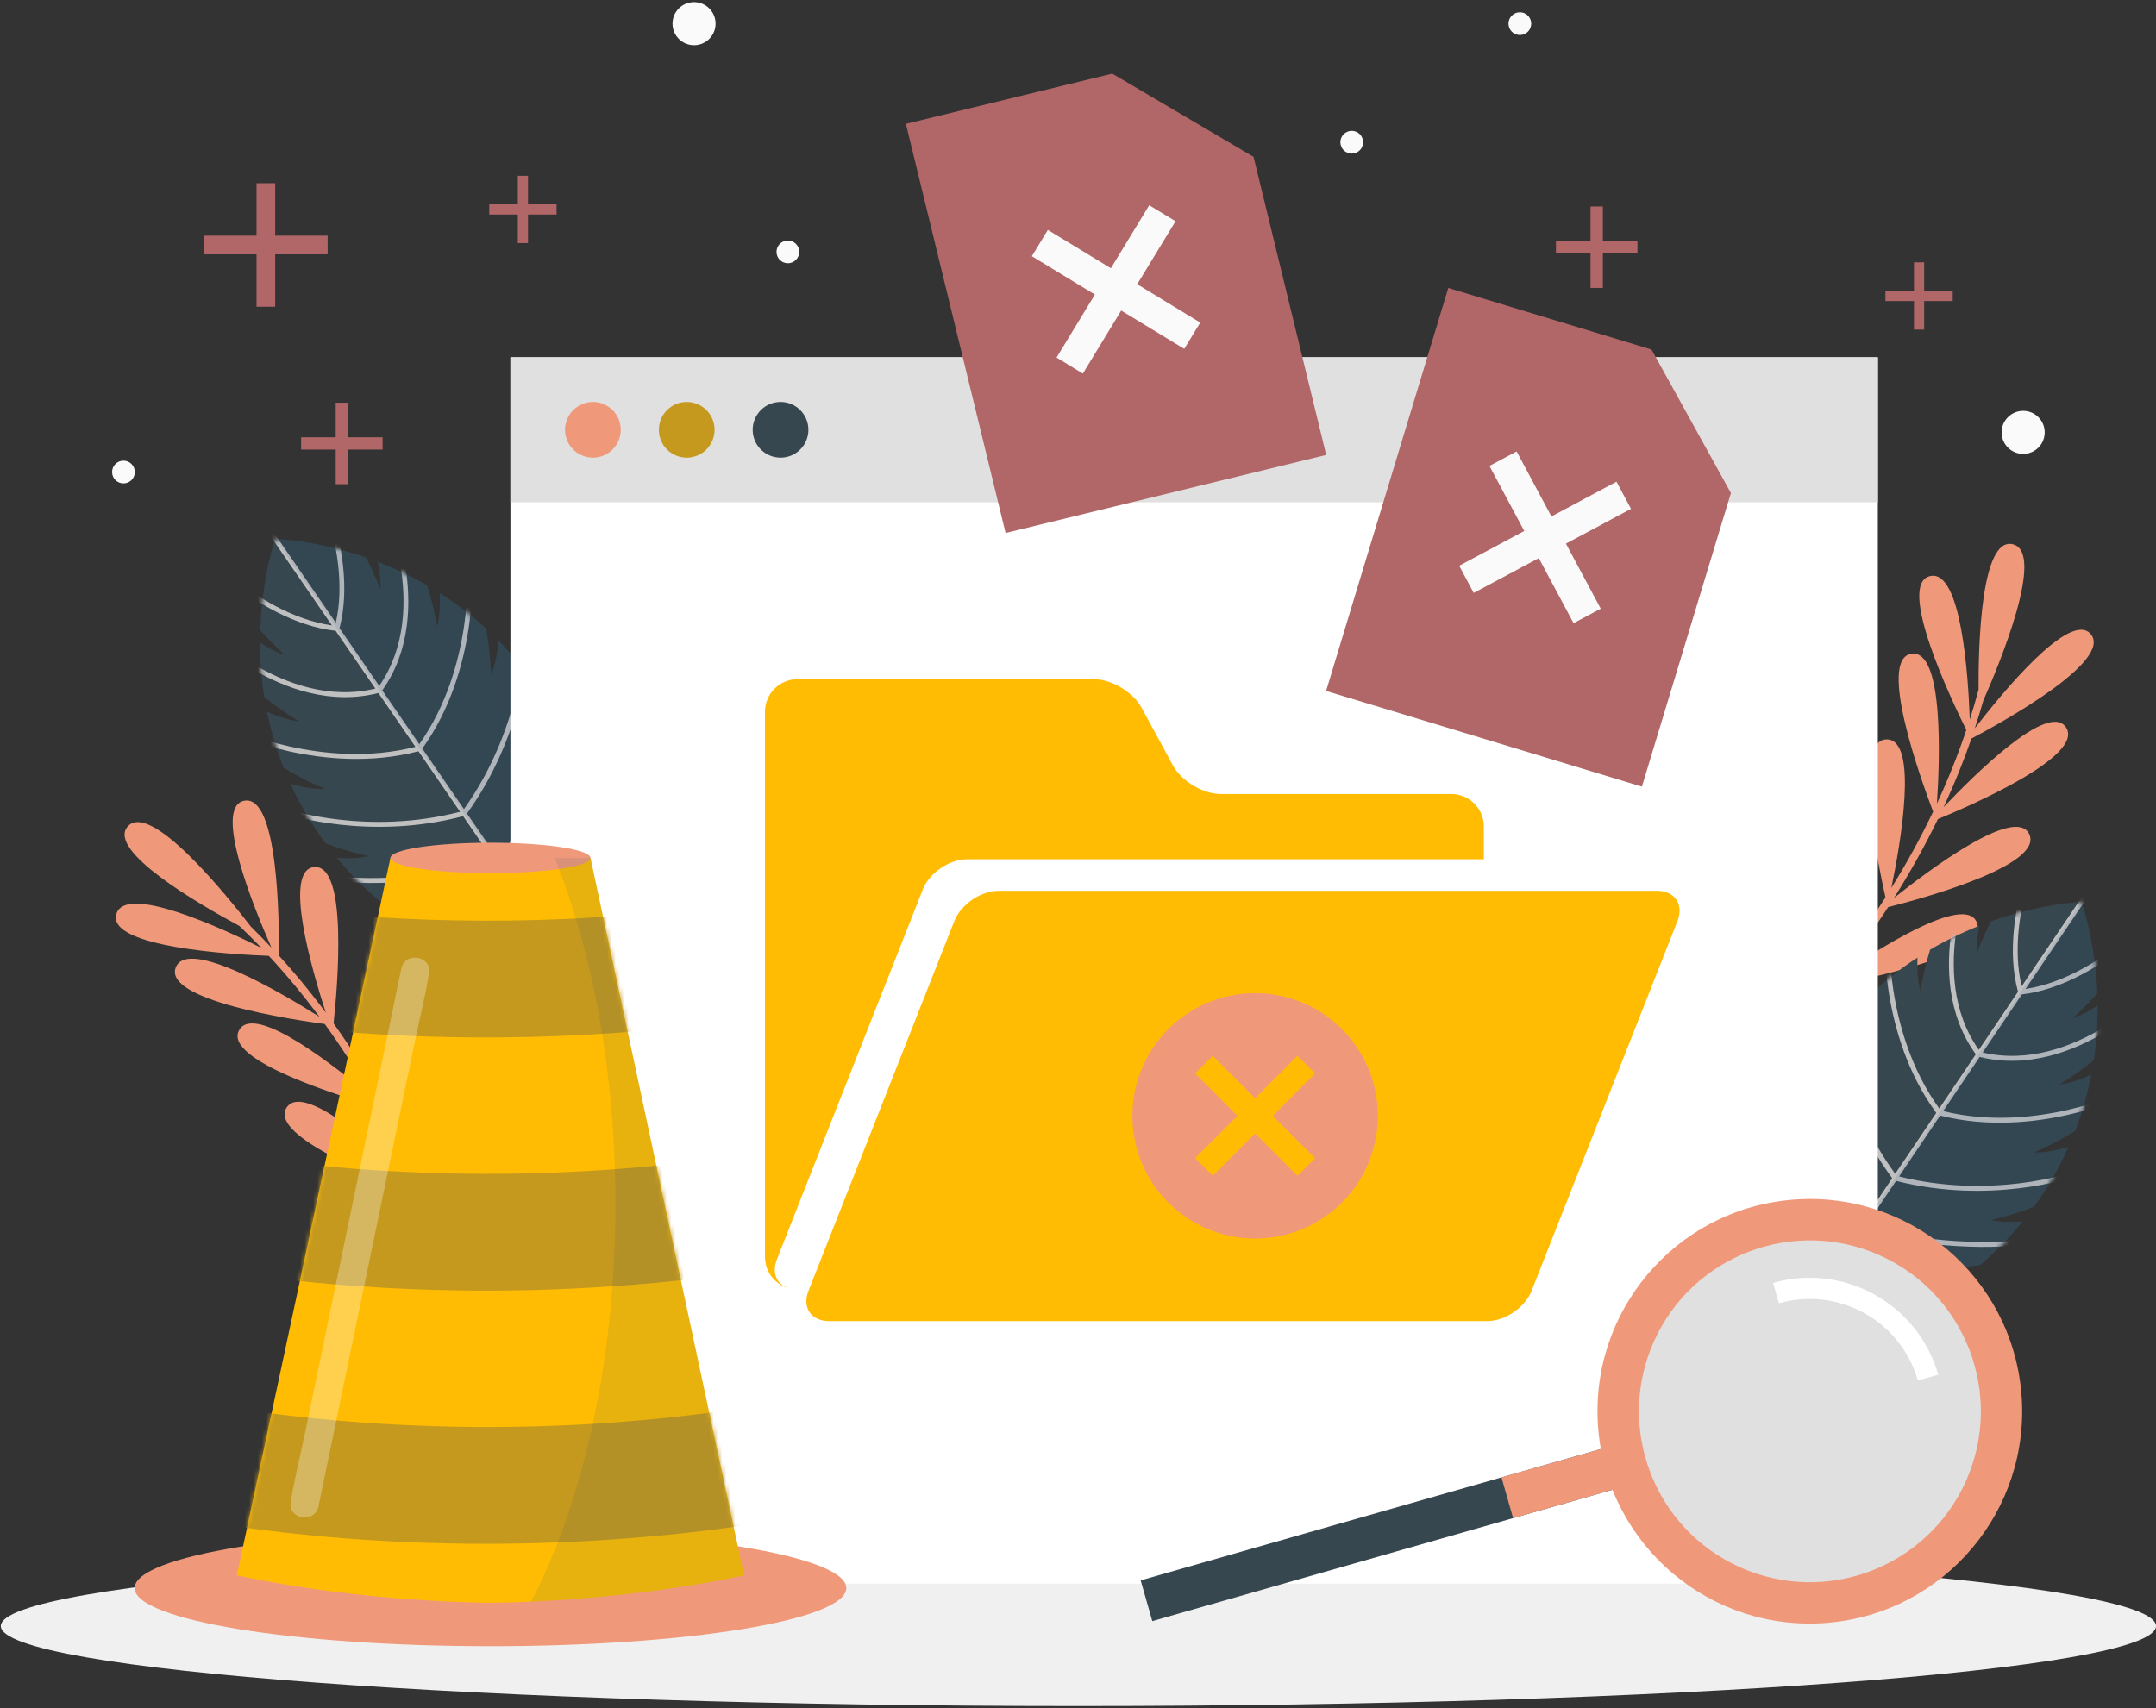 <svg width="506" height="401" viewBox="0 0 506 401" fill="none" xmlns="http://www.w3.org/2000/svg">
<rect x="0" y="0" width="506" height="401" fill="#333333" stroke="none"/>
<path d="M76.464 237.733C76.182 237.353 75.907 236.969 75.623 236.591C72.423 232.341 69.028 228.236 65.445 224.306C65.534 216.385 65.345 186.433 57.319 187.974C49.908 189.398 59.581 213.113 63.708 222.46C62.144 220.797 60.55 219.162 58.917 217.565C53.503 210.538 35.297 187.901 29.96 194.029C25.016 199.707 46.653 212.236 56.163 217.351C57.929 219.035 59.664 220.754 61.349 222.516C52.185 217.94 29.336 207.362 27.305 214.59C25.103 222.427 54.979 224.085 63.097 224.39C67.312 228.938 71.273 233.723 74.973 238.705C66.765 233.505 44.047 219.932 41.252 227.099C38.257 234.777 68.621 239.37 76.22 240.393C80.215 245.905 83.894 251.649 87.268 257.564C79.421 250.914 59.819 235.288 56.136 241.811C52.137 248.893 80.699 257.597 88.546 259.836C89.09 260.819 89.633 261.801 90.16 262.793C92.833 267.826 95.303 272.981 97.574 278.224C90.462 271.254 71.472 253.646 67.275 259.996C62.771 266.811 90.933 277.559 98.453 280.281C101.816 288.273 104.68 296.476 107.006 304.814C100.93 296.904 84.623 276.846 79.581 282.54C74.165 288.656 100.547 303.251 107.613 307.001C107.706 307.353 107.813 307.702 107.905 308.054C108.65 310.913 109.376 313.798 109.882 316.711C110.076 317.827 111.813 317.559 111.619 316.442C111.115 313.546 110.466 310.664 109.728 307.799C113.333 300.55 126.048 273.76 118.19 271.661C111.04 269.751 109.339 294.292 108.938 304.873C107.599 300.103 106.027 295.391 104.385 290.774C103.208 287.468 101.947 284.189 100.613 280.938C103.092 273.497 112.108 244.795 103.977 243.812C96.556 242.914 98.424 267.951 99.507 278.299C96.907 272.194 94.026 266.205 90.856 260.373C92.809 252.778 99.797 223.513 91.617 223.101C84.07 222.721 87.844 248.109 89.626 258.144C86.172 251.974 82.395 245.988 78.285 240.239C79.178 231.981 81.77 202.809 73.722 203.55C66.4 204.219 73.161 227.567 76.464 237.733Z" fill="#F0997A"/>
<path d="M456.147 189.48C456.346 189.052 456.552 188.626 456.748 188.195C458.953 183.353 460.936 178.41 462.678 173.385C469.678 169.679 495.9 155.201 490.711 148.888C485.92 143.057 469.709 162.887 463.47 170.978C464.184 168.809 464.859 166.628 465.481 164.43C469.068 156.316 480.255 129.507 472.322 127.748C464.973 126.117 464.303 151.112 464.355 161.908C463.719 164.265 463.038 166.609 462.295 168.934C461.937 158.695 460.311 133.57 452.992 135.239C445.055 137.049 457.873 164.086 461.485 171.363C459.504 177.24 457.193 183.004 454.584 188.636C455.229 178.94 456.299 152.498 448.667 153.467C440.491 154.505 450.964 183.373 453.695 190.538C450.762 196.681 447.475 202.657 443.89 208.447C445.983 198.376 450.345 173.691 442.854 173.572C434.722 173.442 440.722 202.692 442.506 210.654C441.902 211.601 441.298 212.548 440.679 213.485C437.535 218.239 434.186 222.871 430.666 227.372C433.391 217.794 439.785 192.698 432.202 192.045C424.062 191.344 428.076 221.219 429.278 229.126C423.865 235.899 418.027 242.334 411.814 248.361C415.86 239.244 425.688 215.335 418.277 213.626C410.317 211.791 410.101 241.939 410.183 249.939C409.919 250.19 409.662 250.45 409.397 250.698C407.242 252.719 405.053 254.735 402.737 256.572C401.85 257.276 402.915 258.674 403.804 257.969C406.107 256.143 408.328 254.195 410.492 252.178C418.582 251.881 448.191 250.251 446.281 242.346C444.543 235.152 422.172 245.384 412.686 250.087C416.235 246.631 419.624 243 422.895 239.351C425.237 236.738 427.515 234.062 429.733 231.338C437.456 229.96 466.976 224.167 463.955 216.555C461.197 209.606 440.096 223.21 431.523 229.106C435.644 223.905 439.529 218.511 443.138 212.941C450.742 211.029 479.79 203.184 476.244 195.801C472.973 188.99 452.473 204.435 444.51 210.795C448.279 204.813 451.733 198.635 454.82 192.278C462.502 189.117 489.367 177.456 484.871 170.74C480.779 164.626 463.5 181.721 456.147 189.48Z" fill="#F0997A"/>
<path d="M134.857 212.452C134.857 212.452 137.746 206.308 139.22 198.199C138.973 195.656 138.621 193.185 138.153 190.793C137.754 188.701 137.257 186.676 136.713 184.684C135.255 187.179 133.425 189.782 131.382 191.466C131.382 191.466 133.672 186.602 135.217 179.818C133.632 175.229 131.658 170.909 129.342 166.823C128.594 169.284 127.599 171.783 126.288 173.658C126.288 173.658 127.098 169.224 127.104 163.115C126.66 162.419 126.223 161.718 125.758 161.035C123.175 157.271 120.265 153.73 117.025 150.417C116.762 153.207 116.236 156.164 115.22 158.46C115.22 158.46 115.212 153.767 114.072 147.557C110.791 144.546 107.187 141.757 103.204 139.227C103.318 141.917 103.211 144.753 102.587 147.065C102.587 147.065 101.97 142.909 100.218 137.395C96.663 135.339 92.805 133.492 88.613 131.874C89.091 134.103 89.396 136.389 89.287 138.397C89.287 138.397 88.135 135.195 85.881 130.868C82.85 129.815 79.616 128.904 76.164 128.142C72.653 127.366 68.945 126.726 64.616 126.511C63.265 130.63 62.535 134.322 62.002 137.878C61.478 141.374 61.171 144.721 61.068 147.928C64.302 151.582 66.878 153.804 66.878 153.804C64.965 153.187 62.939 152.083 61.03 150.839C61.04 155.332 61.382 159.596 62.029 163.651C66.55 167.262 70.21 169.325 70.21 169.325C67.827 169.08 65.142 168.165 62.67 167.095C63.606 171.719 64.92 176.083 66.557 180.225C71.947 183.513 76.325 185.202 76.325 185.202C73.819 185.327 70.869 184.759 68.17 184.006C70.103 188.217 72.367 192.202 74.956 195.962C75.427 196.64 75.925 197.299 76.416 197.964C82.123 200.145 86.553 200.977 86.553 200.977C84.332 201.53 81.642 201.565 79.077 201.381C82.062 205.006 85.389 208.397 89.106 211.52C95.994 212.507 101.355 212.111 101.355 212.111C99.049 213.417 95.964 214.193 93.113 214.66C94.777 215.882 96.488 217.071 98.299 218.192C100.366 219.484 102.546 220.699 104.833 221.839C112.931 223.366 119.704 222.87 119.704 222.87C117.689 224.01 115.077 224.746 112.548 225.227C113.268 225.502 113.996 225.771 114.735 226.033C117.808 227.111 121.084 228.048 124.589 228.828C128.092 229.61 131.787 230.26 136.098 230.485C137.432 226.379 138.148 222.696 138.673 219.145C139.199 215.593 139.497 212.199 139.592 208.943C139.612 208.16 139.622 207.383 139.623 206.613C138.265 208.806 136.643 210.98 134.857 212.452Z" fill="#37474F"/>
<mask id="mask0_36_6761" style="mask-type:luminance" maskUnits="userSpaceOnUse" x="61" y="126" width="79" height="105">
<path d="M134.857 212.452C134.857 212.452 137.746 206.308 139.22 198.199C138.973 195.656 138.621 193.185 138.153 190.793C137.754 188.701 137.257 186.676 136.713 184.684C135.255 187.179 133.425 189.782 131.382 191.466C131.382 191.466 133.672 186.602 135.217 179.818C133.632 175.229 131.658 170.909 129.342 166.823C128.594 169.284 127.599 171.783 126.288 173.658C126.288 173.658 127.098 169.224 127.104 163.115C126.66 162.419 126.223 161.718 125.758 161.035C123.175 157.271 120.265 153.73 117.025 150.417C116.762 153.207 116.236 156.164 115.22 158.46C115.22 158.46 115.212 153.767 114.072 147.557C110.791 144.546 107.187 141.757 103.204 139.227C103.318 141.917 103.211 144.753 102.587 147.065C102.587 147.065 101.97 142.909 100.218 137.395C96.663 135.339 92.805 133.492 88.613 131.874C89.091 134.103 89.396 136.389 89.287 138.397C89.287 138.397 88.135 135.195 85.881 130.868C82.85 129.815 79.616 128.904 76.164 128.142C72.653 127.366 68.945 126.726 64.616 126.511C63.265 130.63 62.535 134.322 62.002 137.878C61.478 141.374 61.171 144.721 61.068 147.928C64.302 151.582 66.878 153.804 66.878 153.804C64.965 153.187 62.939 152.083 61.03 150.839C61.04 155.332 61.382 159.596 62.029 163.651C66.55 167.262 70.21 169.325 70.21 169.325C67.827 169.08 65.142 168.165 62.67 167.095C63.606 171.719 64.92 176.083 66.557 180.225C71.947 183.513 76.325 185.202 76.325 185.202C73.819 185.327 70.869 184.759 68.17 184.006C70.103 188.217 72.367 192.202 74.956 195.962C75.427 196.64 75.925 197.299 76.416 197.964C82.123 200.145 86.553 200.977 86.553 200.977C84.332 201.53 81.642 201.565 79.077 201.381C82.062 205.006 85.389 208.397 89.106 211.52C95.994 212.507 101.355 212.111 101.355 212.111C99.049 213.417 95.964 214.193 93.113 214.66C94.777 215.882 96.488 217.071 98.299 218.192C100.366 219.484 102.546 220.699 104.833 221.839C112.931 223.366 119.704 222.87 119.704 222.87C117.689 224.01 115.077 224.746 112.548 225.227C113.268 225.502 113.996 225.771 114.735 226.033C117.808 227.111 121.084 228.048 124.589 228.828C128.092 229.61 131.787 230.26 136.098 230.485C137.432 226.379 138.148 222.696 138.673 219.145C139.199 215.593 139.497 212.199 139.592 208.943C139.612 208.16 139.622 207.383 139.623 206.613C138.265 208.806 136.643 210.98 134.857 212.452Z" fill="white"/>
</mask>
<g mask="url(#mask0_36_6761)">
<path d="M123.982 152.15L122.854 152.021C122.845 152.219 121.891 171.738 108.886 189.938L99.117 175.729C112.507 157.106 110.836 133.174 110.817 132.933L109.693 132.945C109.711 133.182 111.33 156.437 98.406 174.695L89.715 162.053C103.052 143.294 90.437 116.837 90.307 116.57L89.305 117.03C89.43 117.289 101.589 142.822 89 161.015L79.681 147.461C84.582 128.83 71.868 105.337 71.737 105.1L70.763 105.616C70.888 105.844 82.959 128.167 78.807 146.19L59.611 118.269L58.704 118.892L77.9 146.814C59.586 144.236 43.065 124.972 42.896 124.774L42.066 125.498C42.24 125.704 59.622 145.988 78.773 148.084L88.092 161.638C66.598 166.877 47.112 146.382 46.914 146.173L46.126 146.943C46.329 147.16 66.514 168.412 88.806 162.678L97.497 175.319C75.837 180.845 54.689 171.009 54.475 170.908L54.061 171.954C54.279 172.058 76.026 182.187 98.209 176.353L107.978 190.562C86.343 196.183 67.761 190.09 67.573 190.027L67.29 191.126C67.48 191.19 86.57 197.463 108.688 191.595L116.037 202.285C94.412 208.003 78.38 205.653 78.219 205.628L78.127 206.773C78.291 206.799 94.709 209.216 116.745 203.315L124.76 214.974C106.641 219.742 93.217 217.787 93.081 217.765L92.99 218.911C93.129 218.933 106.937 220.959 125.47 216.006L132.149 225.72C120.771 228.751 112.409 227.638 112.324 227.626L112.245 228.773C112.604 228.824 121.076 229.963 132.857 226.751L145.871 245.68L146.779 245.057L133.764 226.128C140.982 216.279 142.953 207.96 143.033 207.607L141.933 207.27C141.913 207.354 139.959 215.559 133.055 225.097L126.376 215.383C137.636 199.851 140.69 186.233 140.719 186.096L139.617 185.771C139.588 185.905 136.607 199.139 125.666 214.349L117.651 202.691C131.051 184.228 134.673 168.034 134.709 167.871L133.606 167.547C133.571 167.706 130.025 183.517 116.942 201.66L109.593 190.971C122.995 172.421 123.974 152.352 123.982 152.15Z" fill="#C0C0C0"/>
</g>
<path opacity="0.1" d="M127.103 163.117C126.658 162.421 126.221 161.72 125.757 161.037C123.174 157.273 120.264 153.732 117.024 150.419C116.76 153.209 116.234 156.166 115.219 158.462C115.219 158.462 115.21 153.77 114.071 147.559C110.79 144.548 107.185 141.759 103.203 139.229C103.316 141.92 103.209 144.755 102.585 147.067C102.585 147.067 101.969 142.912 100.217 137.397C96.662 135.341 92.804 133.494 88.611 131.876C89.089 134.105 89.394 136.392 89.285 138.399C89.285 138.399 88.134 135.197 85.88 130.87C82.849 129.818 79.614 128.906 76.162 128.144C72.651 127.368 68.943 126.728 64.614 126.514L136.097 230.488C137.43 226.381 138.147 222.698 138.671 219.147C139.197 215.596 139.496 212.201 139.59 208.946C139.61 208.162 139.62 207.386 139.621 206.615C138.266 208.805 136.644 210.979 134.858 212.452C134.858 212.452 137.747 206.308 139.222 198.199C138.975 195.656 138.623 193.185 138.155 190.793C137.756 188.701 137.259 186.676 136.715 184.684C135.257 187.179 133.427 189.782 131.384 191.466C131.384 191.466 133.674 186.602 135.218 179.818C133.634 175.229 131.66 170.909 129.344 166.823C128.596 169.284 127.601 171.783 126.289 173.658C126.286 173.66 127.096 169.225 127.103 163.117Z" fill="#0F4C81"/>
<path d="M434.266 308.583C434.266 308.583 441.042 309.019 449.127 307.42C451.404 306.259 453.573 305.026 455.628 303.714C457.429 302.577 459.13 301.372 460.782 300.136C457.926 299.693 454.835 298.945 452.518 297.66C452.518 297.66 457.883 298.009 464.762 296.96C468.451 293.804 471.748 290.385 474.701 286.733C472.138 286.938 469.447 286.929 467.222 286.395C467.222 286.395 471.645 285.524 477.331 283.292C477.816 282.623 478.308 281.96 478.774 281.277C481.33 277.494 483.557 273.49 485.453 269.262C482.76 270.039 479.816 270.633 477.309 270.53C477.309 270.53 481.671 268.803 487.033 265.467C488.634 261.311 489.908 256.934 490.802 252.302C488.34 253.395 485.662 254.333 483.283 254.6C483.283 254.6 486.924 252.505 491.413 248.853C492.024 244.793 492.328 240.525 492.298 236.032C490.4 237.293 488.384 238.415 486.476 239.049C486.476 239.049 489.033 236.805 492.233 233.121C492.102 229.916 491.765 226.571 491.209 223.08C490.644 219.528 489.881 215.843 488.494 211.737C484.167 211.989 480.465 212.663 476.96 213.47C473.515 214.263 470.288 215.204 467.267 216.283C465.052 220.63 463.929 223.841 463.929 223.841C463.802 221.835 464.088 219.545 464.544 217.313C460.367 218.968 456.525 220.849 452.988 222.937C451.285 228.467 450.706 232.627 450.706 232.627C450.062 230.32 449.93 227.486 450.019 224.794C446.06 227.36 442.48 230.18 439.226 233.221C438.142 239.442 438.175 244.133 438.175 244.133C437.14 241.848 436.587 238.895 436.299 236.107C433.088 239.448 430.21 243.015 427.661 246.802C427.202 247.489 426.772 248.194 426.334 248.894C426.394 255.002 427.244 259.429 427.244 259.429C425.915 257.566 424.898 255.076 424.129 252.622C421.849 256.727 419.914 261.065 418.37 265.668C419.974 272.44 422.308 277.283 422.308 277.283C420.249 275.616 418.397 273.031 416.917 270.548C416.391 272.544 415.91 274.572 415.531 276.668C415.085 279.064 414.753 281.538 414.53 284.084C416.077 292.179 419.02 298.297 419.02 298.297C417.221 296.841 415.579 294.681 414.205 292.503C414.213 293.274 414.229 294.05 414.257 294.833C414.38 298.086 414.708 301.478 415.266 305.026C415.822 308.572 416.572 312.248 417.942 316.341C422.251 316.077 425.94 315.395 429.436 314.582C432.934 313.771 436.202 312.804 439.265 311.7C440.001 311.431 440.727 311.156 441.445 310.874C438.909 310.418 436.291 309.706 434.266 308.583Z" fill="#37474F"/>
<mask id="mask1_36_6761" style="mask-type:luminance" maskUnits="userSpaceOnUse" x="414" y="211" width="79" height="106">
<path d="M434.266 308.583C434.266 308.583 441.042 309.019 449.127 307.42C451.404 306.259 453.573 305.026 455.628 303.714C457.429 302.577 459.13 301.372 460.782 300.136C457.926 299.693 454.835 298.945 452.518 297.66C452.518 297.66 457.883 298.009 464.762 296.96C468.451 293.804 471.748 290.385 474.701 286.733C472.138 286.938 469.447 286.929 467.222 286.395C467.222 286.395 471.645 285.524 477.331 283.292C477.816 282.623 478.308 281.96 478.774 281.277C481.33 277.494 483.557 273.49 485.453 269.262C482.76 270.039 479.816 270.633 477.309 270.53C477.309 270.53 481.671 268.803 487.033 265.467C488.634 261.311 489.908 256.934 490.802 252.302C488.34 253.395 485.662 254.333 483.283 254.6C483.283 254.6 486.924 252.505 491.413 248.853C492.024 244.793 492.328 240.525 492.298 236.032C490.4 237.293 488.384 238.415 486.476 239.049C486.476 239.049 489.033 236.805 492.233 233.121C492.102 229.916 491.765 226.571 491.209 223.08C490.644 219.528 489.881 215.843 488.494 211.737C484.167 211.989 480.465 212.663 476.96 213.47C473.515 214.263 470.288 215.204 467.267 216.283C465.052 220.63 463.929 223.841 463.929 223.841C463.802 221.835 464.088 219.545 464.544 217.313C460.367 218.968 456.525 220.849 452.988 222.937C451.285 228.467 450.706 232.627 450.706 232.627C450.062 230.32 449.93 227.486 450.019 224.794C446.06 227.36 442.48 230.18 439.226 233.221C438.142 239.442 438.175 244.133 438.175 244.133C437.14 241.848 436.587 238.895 436.299 236.107C433.088 239.448 430.21 243.015 427.661 246.802C427.202 247.489 426.772 248.194 426.334 248.894C426.394 255.002 427.244 259.429 427.244 259.429C425.915 257.566 424.898 255.076 424.129 252.622C421.849 256.727 419.914 261.065 418.37 265.668C419.974 272.44 422.308 277.283 422.308 277.283C420.249 275.616 418.397 273.031 416.917 270.548C416.391 272.544 415.91 274.572 415.531 276.668C415.085 279.064 414.753 281.538 414.53 284.084C416.077 292.179 419.02 298.297 419.02 298.297C417.221 296.841 415.579 294.681 414.205 292.503C414.213 293.274 414.229 294.05 414.257 294.833C414.38 298.086 414.708 301.478 415.266 305.026C415.822 308.572 416.572 312.248 417.942 316.341C422.251 316.077 425.94 315.395 429.436 314.582C432.934 313.771 436.202 312.804 439.265 311.7C440.001 311.431 440.727 311.156 441.445 310.874C438.909 310.418 436.291 309.706 434.266 308.583Z" fill="white"/>
</mask>
<g mask="url(#mask1_36_6761)">
<path d="M486.391 276.371L486.098 275.275C485.911 275.338 467.4 281.602 445.7 276.17L455.342 261.874C477.577 267.51 499.232 257.188 499.449 257.082L499.026 256.04C498.813 256.144 477.767 266.172 456.045 260.835L464.623 248.117C486.965 253.652 506.96 232.223 507.16 232.004L506.365 231.24C506.169 231.451 486.867 252.119 465.327 247.072L474.525 233.435C493.656 231.168 510.856 210.731 511.029 210.523L510.194 209.805C510.027 210.006 493.679 229.416 475.388 232.157L494.335 204.065L493.422 203.449L474.475 231.54C470.164 213.555 482.035 191.125 482.158 190.896L481.179 190.39C481.052 190.627 468.548 214.231 473.613 232.818L464.416 246.455C451.666 228.376 463.596 202.735 463.72 202.474L462.713 202.024C462.586 202.291 450.207 228.859 463.711 247.5L455.133 260.219C442.056 242.088 443.459 218.807 443.475 218.572L442.351 218.569C442.334 218.81 440.876 242.756 454.432 261.259L444.789 275.554C431.633 257.483 430.494 237.96 430.483 237.763L429.357 237.902C429.367 238.103 430.524 258.163 444.088 276.592L436.835 287.347C423.591 269.32 419.905 253.542 419.867 253.384L418.769 253.717C418.805 253.879 422.57 270.042 436.136 288.383L428.225 300.112C417.15 285 414.051 271.793 414.021 271.659L412.921 271.994C412.951 272.13 416.126 285.722 427.524 301.152L420.932 310.925C413.943 301.448 411.915 293.26 411.895 293.178L410.799 293.525C410.883 293.877 412.928 302.177 420.233 311.962L407.388 331.007L408.3 331.622L421.146 312.577C432.954 315.685 441.416 314.471 441.775 314.417L441.686 313.271C441.601 313.283 433.249 314.471 421.846 311.541L428.437 301.769C447.014 306.556 460.804 304.407 460.943 304.384L460.841 303.239C460.705 303.262 447.3 305.336 429.139 300.729L437.049 289.001C459.137 294.705 475.533 292.142 475.697 292.114L475.595 290.97C475.434 290.996 459.424 293.489 437.75 287.964L445.003 277.209C467.168 282.88 486.201 276.437 486.391 276.371Z" fill="#C0C0C0"/>
</g>
<path opacity="0.1" d="M477.33 283.293C477.814 282.624 478.307 281.961 478.772 281.278C481.329 277.495 483.556 273.491 485.452 269.263C482.759 270.04 479.815 270.634 477.308 270.532C477.308 270.532 481.67 268.804 487.032 265.468C488.633 261.312 489.907 256.935 490.801 252.304C488.339 253.396 485.661 254.334 483.282 254.601C483.282 254.601 486.923 252.506 491.412 248.854C492.023 244.794 492.327 240.526 492.297 236.033C490.399 237.294 488.383 238.416 486.475 239.05C486.475 239.05 489.031 236.806 492.232 233.122C492.101 229.917 491.764 226.572 491.208 223.081C490.643 219.529 489.88 215.844 488.493 211.738L417.939 316.344C422.249 316.079 425.938 315.397 429.434 314.584C432.932 313.773 436.199 312.806 439.262 311.702C439.999 311.433 440.724 311.158 441.442 310.876C438.908 310.418 436.291 309.706 434.266 308.583C434.266 308.583 441.041 309.019 449.127 307.42C451.404 306.259 453.573 305.026 455.627 303.714C457.429 302.577 459.13 301.372 460.782 300.136C457.926 299.693 454.835 298.945 452.518 297.66C452.518 297.66 457.883 298.009 464.762 296.96C468.451 293.804 471.748 290.385 474.701 286.733C472.138 286.938 469.447 286.929 467.222 286.395C467.222 286.395 471.643 285.525 477.33 283.293Z" fill="#0F4C81"/>
<path d="M253.093 400.5C392.77 400.5 506 392.089 506 381.713C506 371.337 392.77 362.925 253.093 362.925C113.416 362.925 0.186 371.337 0.186 381.713C0.186 392.089 113.416 400.5 253.093 400.5Z" fill="#F0F0F0"/>
<path d="M440.716 83.871H119.796V371.761H440.716V83.871Z" fill="white"/>
<path d="M440.716 83.871H119.796V117.916H440.716V83.871Z" fill="#E0E0E0"/>
<path d="M145.689 100.894C145.689 104.505 142.761 107.433 139.149 107.433C135.537 107.433 132.61 104.506 132.61 100.894C132.61 97.281 135.537 94.355 139.149 94.355C142.761 94.354 145.689 97.281 145.689 100.894Z" fill="#F0997A"/>
<path d="M167.709 100.894C167.709 104.505 164.781 107.433 161.169 107.433C157.557 107.433 154.63 104.506 154.63 100.894C154.63 97.281 157.557 94.355 161.169 94.355C164.781 94.354 167.709 97.281 167.709 100.894Z" fill="#C5991E"/>
<path d="M189.728 100.894C189.728 104.505 186.801 107.433 183.188 107.433C179.576 107.433 176.649 104.506 176.649 100.894C176.649 97.281 179.577 94.355 183.188 94.355C186.799 94.355 189.728 97.281 189.728 100.894Z" fill="#37474F"/>
<path d="M393.69 216.206C395.228 212.306 393.056 209.115 388.864 209.115H234.396C230.204 209.115 225.516 212.306 223.978 216.206L189.739 303.037C188.2 306.937 190.373 310.128 194.564 310.128H349.033C353.224 310.128 357.912 306.937 359.45 303.037L393.69 216.206Z" fill="#FFBC02"/>
<path d="M182.335 295.632L216.574 208.8C218.112 204.901 222.799 201.71 226.992 201.71H348.251V194.015C348.251 189.824 344.822 186.394 340.63 186.394H286.539C282.347 186.394 277.282 183.38 275.281 179.696L267.916 166.128C265.916 162.444 260.849 159.43 256.658 159.43H187.159C182.968 159.43 179.538 162.859 179.538 167.051V295.098C179.538 298.779 182.184 301.87 185.667 302.569C182.478 301.901 180.991 299.037 182.335 295.632Z" fill="#FFBC02"/>
<path d="M294.566 233.144C278.661 233.144 265.766 246.038 265.766 261.944C265.766 277.85 278.66 290.744 294.566 290.744C310.472 290.744 323.365 277.85 323.365 261.944C323.364 246.039 310.471 233.144 294.566 233.144ZM308.657 271.885L304.508 276.034L294.566 266.094L284.624 276.034L280.474 271.885L290.416 261.944L280.474 252.003L284.624 247.854L294.566 257.795L304.508 247.854L308.657 252.003L298.715 261.944L308.657 271.885Z" fill="#F0997A"/>
<path d="M115.107 386.445C161.229 386.445 198.619 380.335 198.619 372.799C198.619 365.263 161.229 359.153 115.107 359.153C68.984 359.153 31.595 365.263 31.595 372.799C31.595 380.335 68.984 386.445 115.107 386.445Z" fill="#F0997A"/>
<path d="M138.582 201.397H115.108H91.633L55.589 369.811C85.485 376.254 115.108 376.254 115.108 376.254C115.108 376.254 144.73 376.254 174.627 369.811L138.582 201.397Z" fill="#FFBC02"/>
<path d="M115.106 204.97C128.071 204.97 138.581 203.37 138.581 201.397C138.581 199.424 128.071 197.825 115.106 197.825C102.142 197.825 91.632 199.424 91.632 201.397C91.632 203.37 102.142 204.97 115.106 204.97Z" fill="#F0997A"/>
<mask id="mask2_36_6761" style="mask-type:luminance" maskUnits="userSpaceOnUse" x="55" y="201" width="120" height="176">
<path d="M138.582 201.397H115.108H91.633L55.589 369.811C85.485 376.254 115.108 376.254 115.108 376.254C115.108 376.254 144.73 376.254 174.627 369.811L138.582 201.397Z" fill="white"/>
</mask>
<g mask="url(#mask2_36_6761)">
<path d="M114.085 362.406C65.763 362.406 33.131 354.329 31.104 353.815L37.827 327.339L34.465 340.576L37.812 327.335C38.505 327.509 108.152 344.577 193.146 327.195L198.62 353.958C167.669 360.287 138.819 362.406 114.085 362.406Z" fill="#C5991E"/>
<path d="M114.085 302.976C65.763 302.976 33.131 294.899 31.104 294.385L37.827 267.909L34.465 281.146L37.812 267.905C38.505 268.079 108.152 285.147 193.146 267.765L198.62 294.528C167.669 300.857 138.819 302.976 114.085 302.976Z" fill="#C5991E"/>
<path d="M114.085 243.545C65.763 243.545 33.131 235.468 31.104 234.954L37.827 208.479L34.465 221.716L37.812 208.474C38.505 208.648 108.152 225.717 193.146 208.335L198.62 235.097C167.669 241.427 138.819 243.545 114.085 243.545Z" fill="#C5991E"/>
</g>
<path opacity="0.1" d="M144.45 282.656C144.45 319.276 136.87 352.354 124.678 375.98C135.809 375.469 155.155 374.007 174.626 369.811L138.582 201.397H130.173C139.104 223.655 144.45 251.905 144.45 282.656Z" fill="#0F4C81"/>
<g opacity="0.3">
<path d="M94.183 227.382C93.325 231.52 92.467 235.658 91.609 239.796C89.547 249.737 87.486 259.678 85.425 269.618C82.919 281.702 80.415 293.788 77.909 305.872C75.753 316.271 73.597 326.671 71.441 337.07C70.397 342.105 69.109 347.154 68.297 352.233C68.286 352.304 68.267 352.375 68.253 352.446C67.39 356.609 73.877 357.789 74.738 353.64C75.596 349.502 76.454 345.364 77.312 341.225C79.373 331.284 81.434 321.344 83.495 311.404C86.001 299.319 88.506 287.234 91.012 275.149C93.168 264.75 95.324 254.35 97.48 243.952C98.524 238.917 99.812 233.868 100.623 228.789C100.634 228.717 100.653 228.646 100.667 228.575C101.529 224.412 95.042 223.232 94.183 227.382Z" fill="white"/>
</g>
<path d="M423.379 326.553L267.705 370.992L270.435 380.554L426.109 336.115L423.379 326.553Z" fill="#37474F"/>
<path d="M423.379 326.552L352.388 346.817L355.118 356.38L426.109 336.114L423.379 326.552Z" fill="#F0997A"/>
<path d="M428.975 380.95C456.398 378.619 476.739 354.498 474.408 327.076C472.077 299.653 447.956 279.312 420.533 281.643C393.111 283.974 372.77 308.094 375.101 335.517C377.432 362.94 401.552 383.281 428.975 380.95Z" fill="#F0997A"/>
<path d="M461.416 347.638C470.437 327.402 461.346 303.685 441.11 294.664C420.875 285.643 397.158 294.734 388.136 314.969C379.115 335.205 388.206 358.922 408.442 367.943C428.677 376.964 452.394 367.873 461.416 347.638Z" fill="#E0E0E0"/>
<path d="M454.898 322.706L450.117 324.072C446.123 310.081 431.492 301.95 417.501 305.944L416.136 301.163C432.762 296.416 450.151 306.082 454.898 322.706Z" fill="white"/>
<path d="M387.604 82.057L339.907 67.596L311.227 162.198L385.34 184.667L406.236 115.739L387.604 82.057Z" fill="#B16668"/>
<path d="M382.785 119.45L379.377 113.075L364.107 121.24L355.941 105.97L349.567 109.379L357.733 124.648L342.462 132.813L345.87 139.188L361.141 131.022L369.307 146.293L375.681 142.884L367.515 127.615L382.785 119.45Z" fill="#FAFAFA"/>
<path d="M261.036 17.281L212.611 29.077L236.007 125.122L311.251 106.793L294.204 36.815L261.036 17.281Z" fill="#B16668"/>
<path d="M275.895 51.931L269.72 48.175L260.72 62.969L245.925 53.971L242.17 60.146L256.965 69.144L247.966 83.939L254.141 87.695L263.14 72.901L277.936 81.899L281.691 75.724L266.896 66.725L275.895 51.931Z" fill="#FAFAFA"/>
<path d="M458.293 68.284H451.588V61.58H449.201V68.284H442.498V70.67H449.201V77.375H451.588V70.67H458.293V68.284Z" fill="#B16668"/>
<path d="M384.298 56.585H376.179V48.467H373.289V56.585H365.17V59.475H373.289V67.595H376.179V59.475H384.298V56.585Z" fill="#B16668"/>
<path d="M76.893 55.319H64.583V43.01H60.202V55.319H47.893V59.701H60.202V72.01H64.583V59.701H76.893V55.319Z" fill="#B16668"/>
<path d="M130.622 47.972H123.917V41.267H121.53V47.972H114.825V50.358H121.53V57.063H123.917V50.358H130.622V47.972Z" fill="#B16668"/>
<path d="M89.8 102.651H81.68V94.531H78.79V102.651H70.671V105.54H78.79V113.66H81.68V105.54H89.8V102.651Z" fill="#B16668"/>
<path d="M359.371 5.554C359.371 7.028 358.177 8.222 356.702 8.222C355.228 8.222 354.034 7.028 354.034 5.554C354.034 4.08 355.228 2.885 356.702 2.885C358.177 2.885 359.371 4.079 359.371 5.554Z" fill="#FAFAFA"/>
<path d="M479.877 101.501C479.877 104.292 477.615 106.555 474.824 106.555C472.033 106.555 469.77 104.292 469.77 101.501C469.77 98.71 472.033 96.448 474.824 96.448C477.615 96.448 479.877 98.71 479.877 101.501Z" fill="#FAFAFA"/>
<path d="M319.915 33.383C319.915 34.857 318.721 36.052 317.246 36.052C315.772 36.052 314.578 34.857 314.578 33.383C314.578 31.909 315.772 30.714 317.246 30.714C318.721 30.714 319.915 31.909 319.915 33.383Z" fill="#FAFAFA"/>
<path d="M167.942 5.554C167.942 8.345 165.679 10.607 162.888 10.607C160.097 10.607 157.834 8.345 157.834 5.554C157.834 2.763 160.097 0.5 162.888 0.5C165.679 0.5 167.942 2.763 167.942 5.554Z" fill="#FAFAFA"/>
<path d="M187.576 59.131C187.576 60.605 186.382 61.8 184.908 61.8C183.433 61.8 182.239 60.605 182.239 59.131C182.239 57.657 183.433 56.462 184.908 56.462C186.382 56.463 187.576 57.658 187.576 59.131Z" fill="#FAFAFA"/>
<path d="M31.646 110.809C31.646 112.283 30.451 113.478 28.977 113.478C27.503 113.478 26.308 112.283 26.308 110.809C26.308 109.335 27.503 108.14 28.977 108.14C30.451 108.14 31.646 109.335 31.646 110.809Z" fill="#FAFAFA"/>
</svg>

